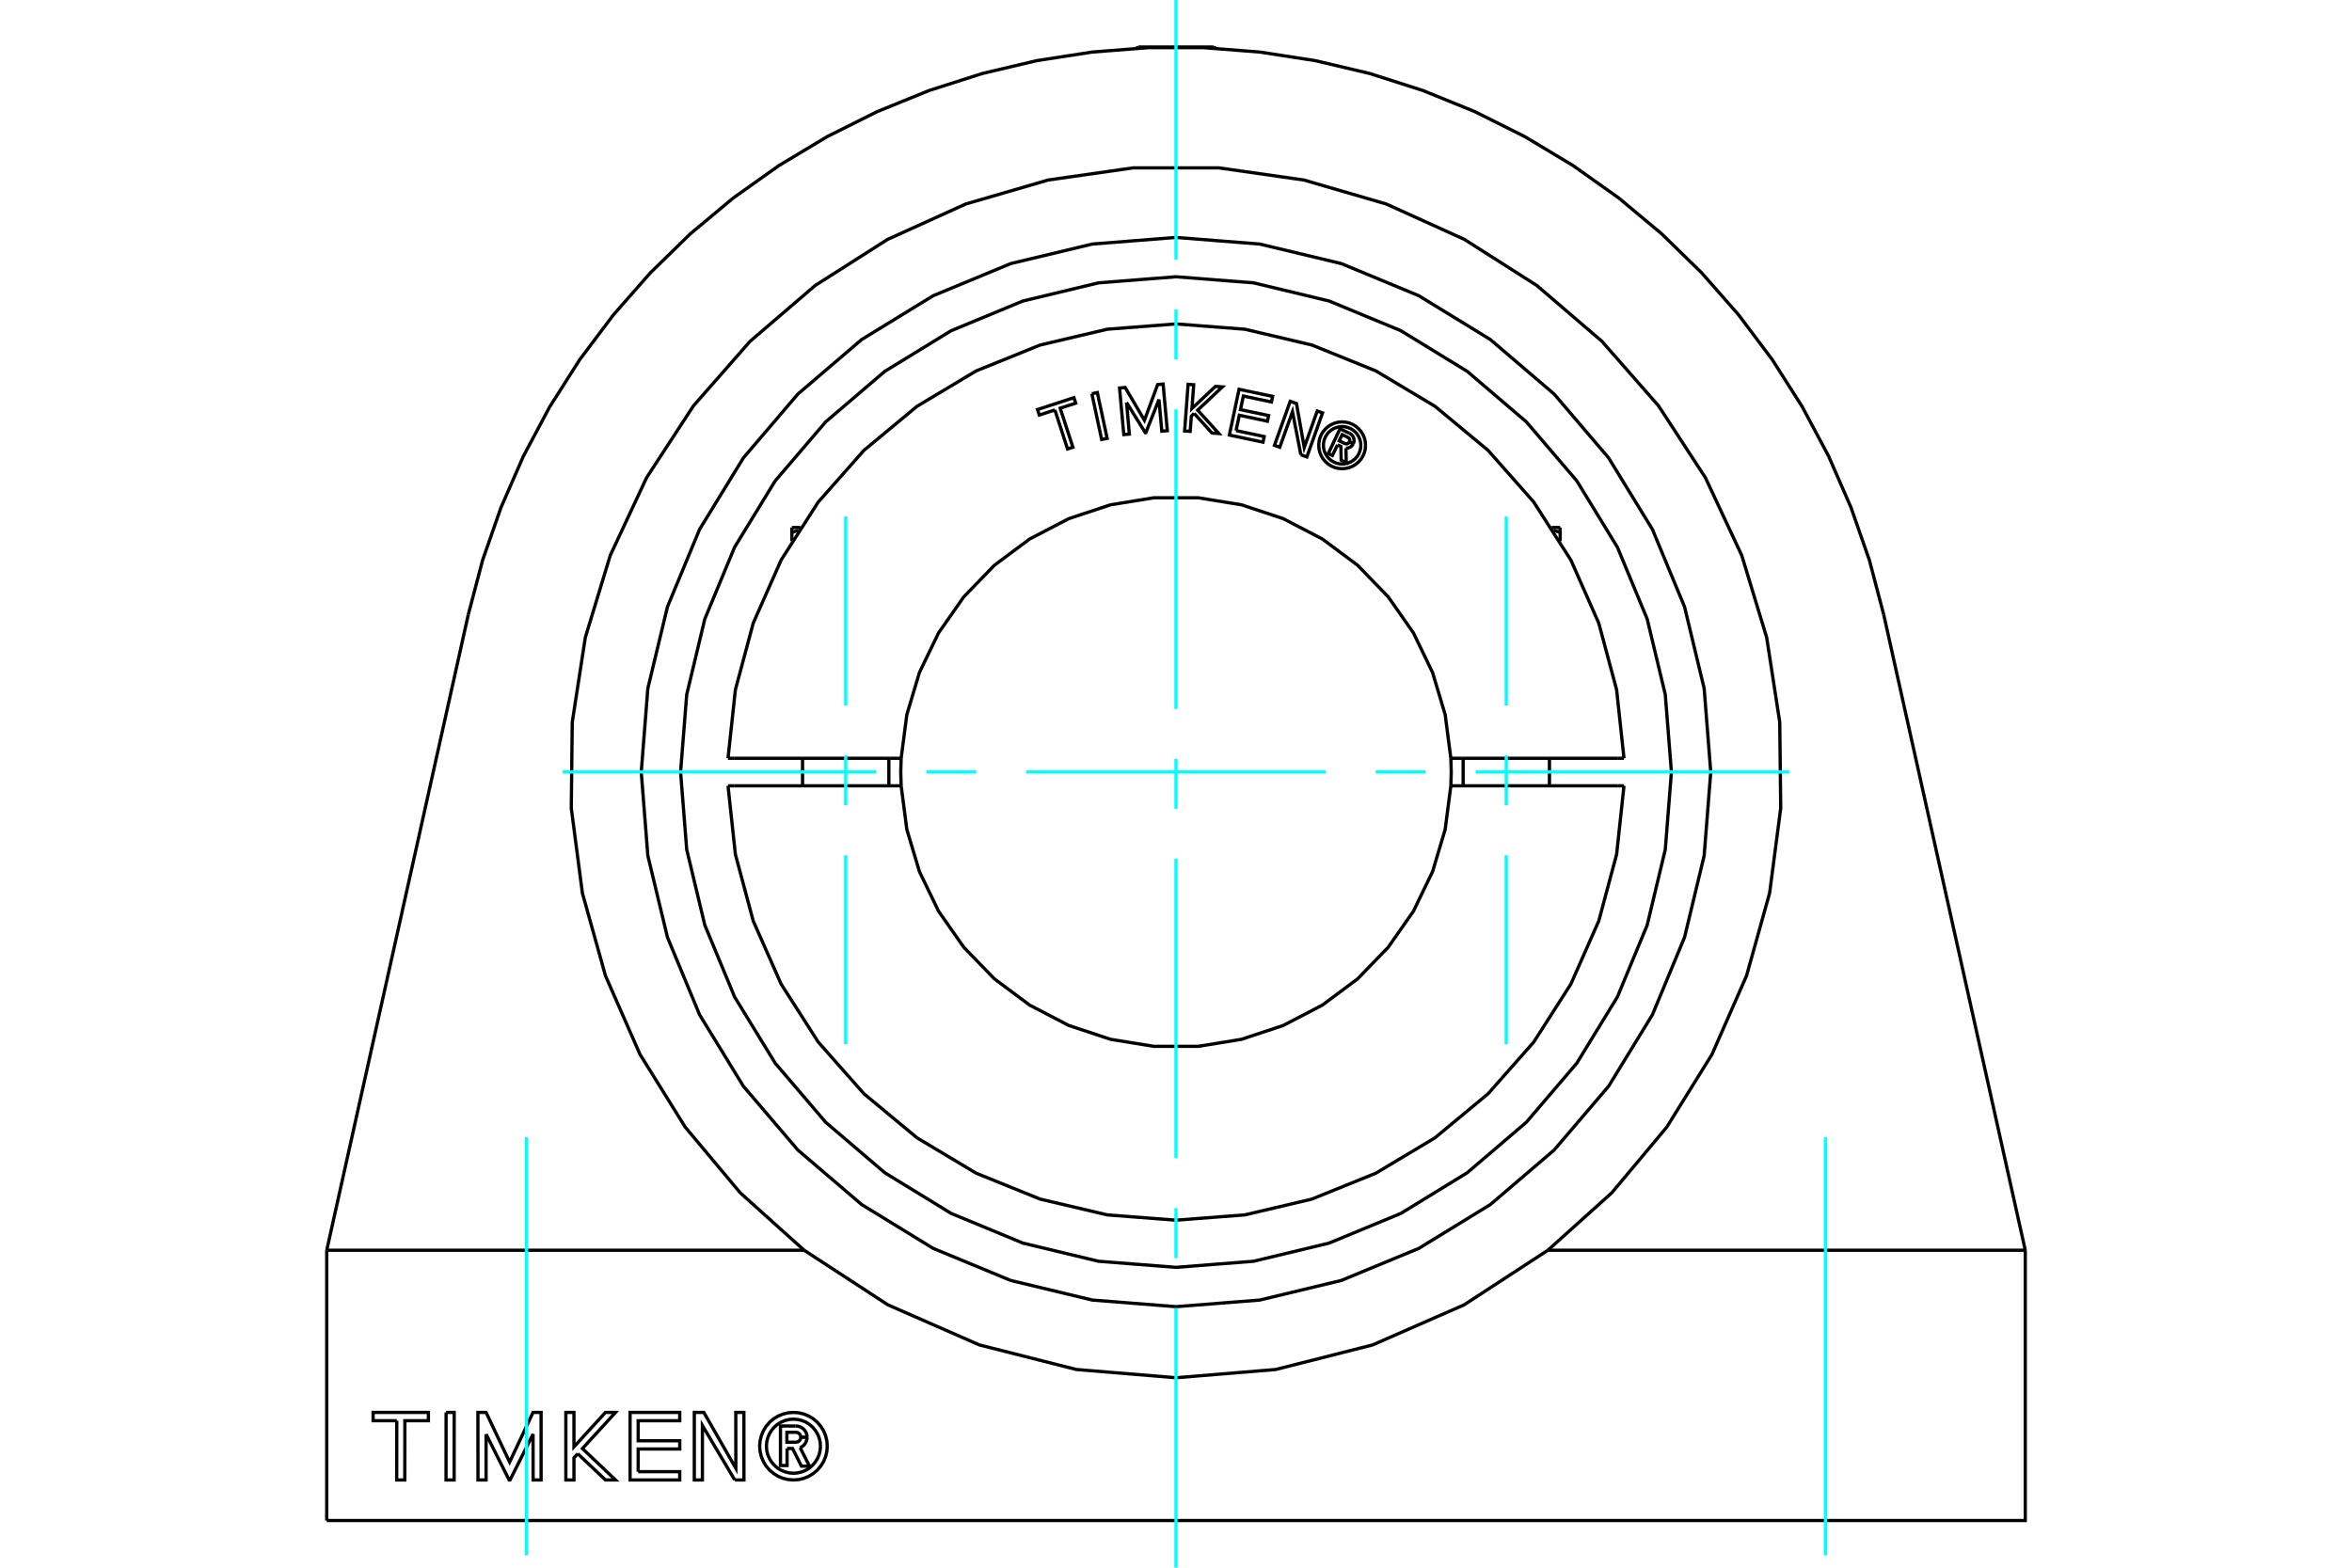 <?xml version="1.0" standalone="no"?>
<!DOCTYPE svg PUBLIC "-//W3C//DTD SVG 1.1//EN"
	"http://www.w3.org/Graphics/SVG/1.1/DTD/svg11.dtd">
<svg xmlns="http://www.w3.org/2000/svg" height="100%" width="100%" viewBox="0 0 36000 24000">
	<rect x="-1800" y="-1200" width="39600" height="26400" style="fill:#FFF"/>
	<g style="fill:none; fill-rule:evenodd" transform="matrix(1 0 0 1 0 0)">
		<g style="fill:none; stroke:#000; stroke-width:50; shape-rendering:geometricPrecision">
			<polyline points="12047,22175 12047,22436 11946,22436 11946,21831 12171,21831"/>
			<polyline points="12353,22002 12351,21974 12344,21947 12333,21921 12317,21898 12299,21877 12277,21860 12252,21846 12226,21837 12199,21831 12171,21831"/>
			<polyline points="12353,22002 12257,22002 12255,21990 12252,21978 12248,21967 12241,21957 12233,21948 12224,21941 12214,21935 12203,21930 12191,21928 12179,21927 12044,21927 12044,22079 12181,22079 12193,22078 12204,22075 12215,22071 12225,22065 12234,22057 12242,22048 12248,22038 12253,22027 12255,22016 12257,22004 12353,22004"/>
			<polyline points="12247,22162 12273,22149 12296,22132 12315,22111 12331,22087 12343,22061 12351,22033 12353,22004"/>
			<polyline points="12247,22162 12390,22446 12267,22446 12131,22175 12047,22175"/>
			<polyline points="9768,22530 10404,22530 10404,22657 9644,22657 9644,21623 10404,21623 10404,21750 9768,21750 9768,22057 10404,22057 10404,22183 9768,22183 9768,22530"/>
			<polyline points="7440,21955 7440,22657 7316,22657 7315,21623 7440,21623 7800,22383 8159,21623 8282,21623 8282,22657 8160,22657 8159,21955 7807,22657 7793,22657 7440,21955"/>
			<polyline points="6073,21750 5711,21750 5711,21623 6557,21623 6557,21750 6197,21750 6196,22657 6072,22657 6073,21750"/>
			<polyline points="6828,21623 6952,21623 6951,22657 6827,22657 6828,21623"/>
			<polyline points="8843,22255 8785,22318 8785,22657 8661,22657 8661,21623 8785,21623 8785,22150 9267,21623 9421,21623 8915,22176 9421,22657 9267,22657 8843,22255"/>
			<polyline points="11246,22657 10751,21823 10751,22657 10627,22657 10627,21623 10773,21623 11263,22479 11262,21623 11386,21623 11387,22657 11246,22657"/>
			<polyline points="12662,22140 12656,22059 12637,21980 12606,21905 12563,21836 12510,21774 12449,21721 12379,21679 12305,21648 12226,21629 12145,21623 12064,21629 11985,21648 11910,21679 11841,21721 11779,21774 11726,21836 11684,21905 11653,21980 11634,22059 11627,22140 11634,22221 11653,22300 11684,22375 11726,22444 11779,22506 11841,22558 11910,22601 11985,22632 12064,22651 12145,22657 12226,22651 12305,22632 12379,22601 12449,22558 12510,22506 12563,22444 12606,22375 12637,22300 12656,22221 12662,22140"/>
			<polyline points="12558,22140 12553,22075 12538,22012 12513,21952 12479,21897 12437,21847 12388,21805 12333,21771 12273,21746 12209,21731 12145,21726 12080,21731 12017,21746 11957,21771 11901,21805 11852,21847 11810,21897 11776,21952 11751,22012 11736,22075 11731,22140 11736,22205 11751,22268 11776,22328 11810,22383 11852,22432 11901,22475 11957,22509 12017,22533 12080,22549 12145,22554 12209,22549 12273,22533 12333,22509 12388,22475 12437,22432 12479,22383 12513,22328 12538,22268 12553,22205 12558,22140"/>
			<polyline points="26185,11819 26084,10539 25784,9290 25292,8104 24621,7009 23787,6032 22811,5198 21716,4527 20529,4035 19280,3736 18000,3635 16720,3736 15471,4035 14284,4527 13189,5198 12213,6032 11379,7009 10708,8104 10216,9290 9916,10539 9815,11819 9916,13100 10216,14349 10708,15535 11379,16630 12213,17607 13189,18441 14284,19112 15471,19603 16720,19903 18000,20004 19280,19903 20529,19603 21716,19112 22811,18441 23787,17607 24621,16630 25292,15535 25784,14349 26084,13100 26185,11819"/>
			<polyline points="12308,19140 13590,19976 14991,20590 16475,20966 18000,21092 19525,20966 21009,20590 22410,19976 23692,19140"/>
			<polyline points="12308,19140 11331,18262 10488,17255 9795,16140 9267,14937 8914,13672 8744,12370 8759,11057 8959,9759 9341,8502 9897,7312 10615,6212 11481,5225 12478,4370 13586,3665 14782,3123 16043,2756 17343,2570 18657,2570 19957,2756 21218,3123 22414,3665 23522,4370 24519,5225 25385,6212 26103,7312 26659,8502 27041,9759 27241,11057 27256,12370 27086,13672 26733,14937 26205,16140 25512,17255 24669,18262 23692,19140"/>
			<line x1="30999" y1="19140" x2="23692" y2="19140"/>
			<line x1="28832" y1="9408" x2="30999" y2="19140"/>
			<polyline points="7168,9408 7386,8579 7668,7770 8011,6984 8414,6228 8874,5505 9389,4820 9955,4176 10568,3578 11226,3029 11925,2533 12660,2092 13426,1709 14220,1386 15036,1125 15870,928 16717,797 17572,730 18428,730 19283,797 20130,928 20964,1125 21780,1386 22574,1709 23340,2092 24075,2533 24774,3029 25432,3578 26045,4176 26611,4820 27126,5505 27586,6228 27989,6984 28332,7770 28614,8579 28832,9408"/>
			<line x1="5001" y1="19140" x2="7168" y2="9408"/>
			<line x1="12308" y1="19140" x2="5001" y2="19140"/>
			<line x1="5001" y1="23278" x2="5001" y2="19140"/>
			<polyline points="5001,23278 30999,23278 30999,19140"/>
			<line x1="17426" y1="720" x2="18574" y2="720"/>
			<line x1="17426" y1="720" x2="17393" y2="739"/>
			<line x1="18607" y1="739" x2="18574" y2="720"/>
			<polyline points="12120,8150 12123,8149 12126,8148 12129,8147 12133,8146 12136,8145 12139,8144 12142,8143 12145,8142 12148,8141 12151,8140 12154,8139 12156,8138 12159,8137 12162,8136 12165,8136 12168,8135 12171,8134 12174,8133 12177,8132 12180,8131 12183,8130 12186,8129 12189,8129 12192,8128 12195,8127 12197,8126 12200,8125 12203,8124 12206,8124 12209,8123 12212,8122 12215,8121 12218,8121 12220,8120 12223,8119"/>
			<line x1="12120" y1="8284" x2="12120" y2="8150"/>
			<line x1="12120" y1="8076" x2="12120" y2="8150"/>
			<line x1="12120" y1="8076" x2="12251" y2="8076"/>
			<line x1="23880" y1="8284" x2="23880" y2="8150"/>
			<polyline points="23777,8119 23780,8120 23782,8121 23785,8121 23788,8122 23791,8123 23794,8124 23797,8124 23800,8125 23803,8126 23805,8127 23808,8128 23811,8129 23814,8129 23817,8130 23820,8131 23823,8132 23826,8133 23829,8134 23832,8135 23835,8136 23838,8136 23841,8137 23844,8138 23846,8139 23849,8140 23852,8141 23855,8142 23858,8143 23861,8144 23864,8145 23867,8146 23871,8147 23874,8148 23877,8149 23880,8150 23880,8076"/>
			<line x1="23749" y1="8076" x2="23880" y2="8076"/>
			<polyline points="20472,6810 20394,6973 20331,6943 20510,6565 20651,6631"/>
			<polyline points="20714,6792 20721,6774 20725,6755 20725,6736 20723,6717 20717,6698 20709,6681 20697,6665 20684,6651 20668,6640 20651,6631"/>
			<polyline points="20714,6792 20654,6764 20657,6756 20658,6748 20659,6740 20658,6731 20655,6723 20652,6716 20647,6709 20641,6703 20635,6698 20628,6694 20543,6654 20498,6749 20584,6790 20591,6792 20599,6794 20607,6795 20615,6794 20623,6792 20631,6788 20638,6784 20644,6779 20649,6772 20653,6765 20714,6794"/>
			<polyline points="20601,6861 20620,6861 20640,6857 20658,6849 20676,6839 20691,6826 20704,6811 20714,6794"/>
			<polyline points="20601,6861 20606,7082 20528,7045 20524,6835 20472,6810"/>
			<polyline points="18919,6592 19350,6683 19332,6769 18817,6660 18965,5960 19479,6068 19461,6154 19031,6063 18987,6271 19418,6362 19399,6448 18969,6357 18919,6592"/>
			<polyline points="17243,6162 17286,6646 17201,6653 17136,5940 17222,5932 17517,6434 17719,5888 17803,5880 17867,6594 17783,6601 17739,6117 17539,6623 17530,6624 17243,6162"/>
			<polyline points="16146,6276 15908,6354 15880,6270 16437,6088 16465,6172 16227,6249 16422,6847 16340,6873 16146,6276"/>
			<polyline points="16712,6028 16796,6010 16946,6710 16862,6728 16712,6028"/>
			<polyline points="18278,6329 18235,6370 18217,6604 18132,6598 18185,5884 18271,5890 18244,6254 18604,5915 18710,5923 18332,6279 18656,6637 18550,6629 18278,6329"/>
			<polyline points="19911,6962 19783,6303 19588,6847 19507,6818 19748,6144 19844,6178 19963,6850 20162,6292 20243,6321 20003,6995 19911,6962"/>
			<polyline points="20901,6817 20897,6761 20884,6706 20862,6654 20833,6607 20796,6564 20753,6527 20706,6498 20654,6476 20599,6463 20543,6459 20487,6463 20432,6476 20380,6498 20332,6527 20290,6564 20253,6607 20224,6654 20202,6706 20189,6761 20185,6817 20189,6873 20202,6928 20224,6980 20253,7028 20290,7070 20332,7107 20380,7136 20432,7158 20487,7171 20543,7175 20599,7171 20654,7158 20706,7136 20753,7107 20796,7070 20833,7028 20862,6980 20884,6928 20897,6873 20901,6817"/>
			<polyline points="20829,6817 20826,6772 20815,6728 20798,6687 20775,6649 20746,6614 20711,6585 20673,6562 20631,6545 20588,6534 20543,6530 20498,6534 20454,6545 20413,6562 20375,6585 20340,6614 20311,6649 20288,6687 20270,6728 20260,6772 20256,6817 20260,6862 20270,6906 20288,6947 20311,6985 20340,7020 20375,7049 20413,7072 20454,7090 20498,7100 20543,7104 20588,7100 20631,7090 20673,7072 20711,7049 20746,7020 20775,6985 20798,6947 20815,6906 20826,6862 20829,6817"/>
			<line x1="13624" y1="11609" x2="13793" y2="11609"/>
			<line x1="11234" y1="11609" x2="13624" y2="11609"/>
			<line x1="11143" y1="11609" x2="11234" y2="11609"/>
			<line x1="11234" y1="12030" x2="11143" y2="12030"/>
			<line x1="13624" y1="12030" x2="11234" y2="12030"/>
			<line x1="13793" y1="12030" x2="13624" y2="12030"/>
			<line x1="22376" y1="12030" x2="22207" y2="12030"/>
			<line x1="24766" y1="12030" x2="22376" y2="12030"/>
			<line x1="24857" y1="12030" x2="24766" y2="12030"/>
			<polyline points="13793,11609 13787,11819 13793,12030"/>
			<polyline points="22207,12030 22213,11819 22207,11609"/>
			<line x1="24766" y1="11609" x2="24857" y2="11609"/>
			<line x1="22376" y1="11609" x2="24766" y2="11609"/>
			<line x1="22207" y1="11609" x2="22376" y2="11609"/>
			<polyline points="11143,12030 11256,13080 11529,14099 11956,15065 12525,15954 13224,16745 14036,17419 14942,17961 15920,18357 16948,18599 18000,18680 19052,18599 20080,18357 21058,17961 21964,17419 22776,16745 23475,15954 24044,15065 24471,14099 24744,13080 24857,12030"/>
			<polyline points="13793,12030 13880,12698 14073,13344 14366,13950 14752,14502 15221,14986 15761,15388 16359,15699 16998,15911 17663,16019 18337,16019 19002,15911 19641,15699 20239,15388 20779,14986 21248,14502 21634,13950 21927,13344 22120,12698 22207,12030"/>
			<polyline points="22207,11609 22120,10941 21927,10295 21634,9689 21248,9137 20779,8653 20239,8251 19641,7940 19002,7728 18337,7620 17663,7620 16998,7728 16359,7940 15761,8251 15221,8653 14752,9137 14366,9689 14073,10295 13880,10941 13793,11609"/>
			<polyline points="24857,11609 24744,10559 24471,9540 24044,8574 23475,7685 22776,6894 21964,6220 21058,5678 20080,5282 19052,5040 18000,4959 16948,5040 15920,5282 14942,5678 14036,6220 13224,6894 12525,7685 11956,8574 11529,9540 11256,10559 11143,11609"/>
			<polyline points="25583,11819 25489,10633 25212,9476 24756,8377 24135,7362 23362,6458 22457,5685 21442,5063 20343,4608 19186,4330 18000,4237 16814,4330 15657,4608 14558,5063 13543,5685 12638,6458 11865,7362 11244,8377 10788,9476 10511,10633 10417,11819 10511,13006 10788,14163 11244,15262 11865,16276 12638,17181 13543,17954 14558,18576 15657,19031 16814,19309 18000,19402 19186,19309 20343,19031 21442,18576 22457,17954 23362,17181 24135,16276 24756,15262 25212,14163 25489,13006 25583,11819"/>
			<line x1="13605" y1="12030" x2="13605" y2="11609"/>
			<line x1="12284" y1="11609" x2="12284" y2="12030"/>
			<line x1="23716" y1="12030" x2="23716" y2="11609"/>
			<line x1="22395" y1="11609" x2="22395" y2="12030"/>
		</g>
		<g style="fill:none; stroke:#0FF; stroke-width:50; shape-rendering:geometricPrecision">
			<line x1="18000" y1="24000" x2="18000" y2="20025"/>
			<line x1="18000" y1="19261" x2="18000" y2="18496"/>
			<line x1="18000" y1="17732" x2="18000" y2="13146"/>
			<line x1="18000" y1="12382" x2="18000" y2="11618"/>
			<line x1="18000" y1="10854" x2="18000" y2="6268"/>
			<line x1="18000" y1="5504" x2="18000" y2="4739"/>
			<line x1="18000" y1="3975" x2="18000" y2="0"/>
			<line x1="8612" y1="11819" x2="13414" y2="11819"/>
			<line x1="14179" y1="11819" x2="14943" y2="11819"/>
			<line x1="15707" y1="11819" x2="20293" y2="11819"/>
			<line x1="21057" y1="11819" x2="21821" y2="11819"/>
			<line x1="22586" y1="11819" x2="27388" y2="11819"/>
			<line x1="8058" y1="23811" x2="8058" y2="17411"/>
			<line x1="27942" y1="23811" x2="27942" y2="17411"/>
			<line x1="12945" y1="15987" x2="12945" y2="13094"/>
			<line x1="12945" y1="12330" x2="12945" y2="11565"/>
			<line x1="12945" y1="10801" x2="12945" y2="7908"/>
			<line x1="23055" y1="15987" x2="23055" y2="13094"/>
			<line x1="23055" y1="12330" x2="23055" y2="11565"/>
			<line x1="23055" y1="10801" x2="23055" y2="7908"/>
		</g>
	</g>
</svg>
